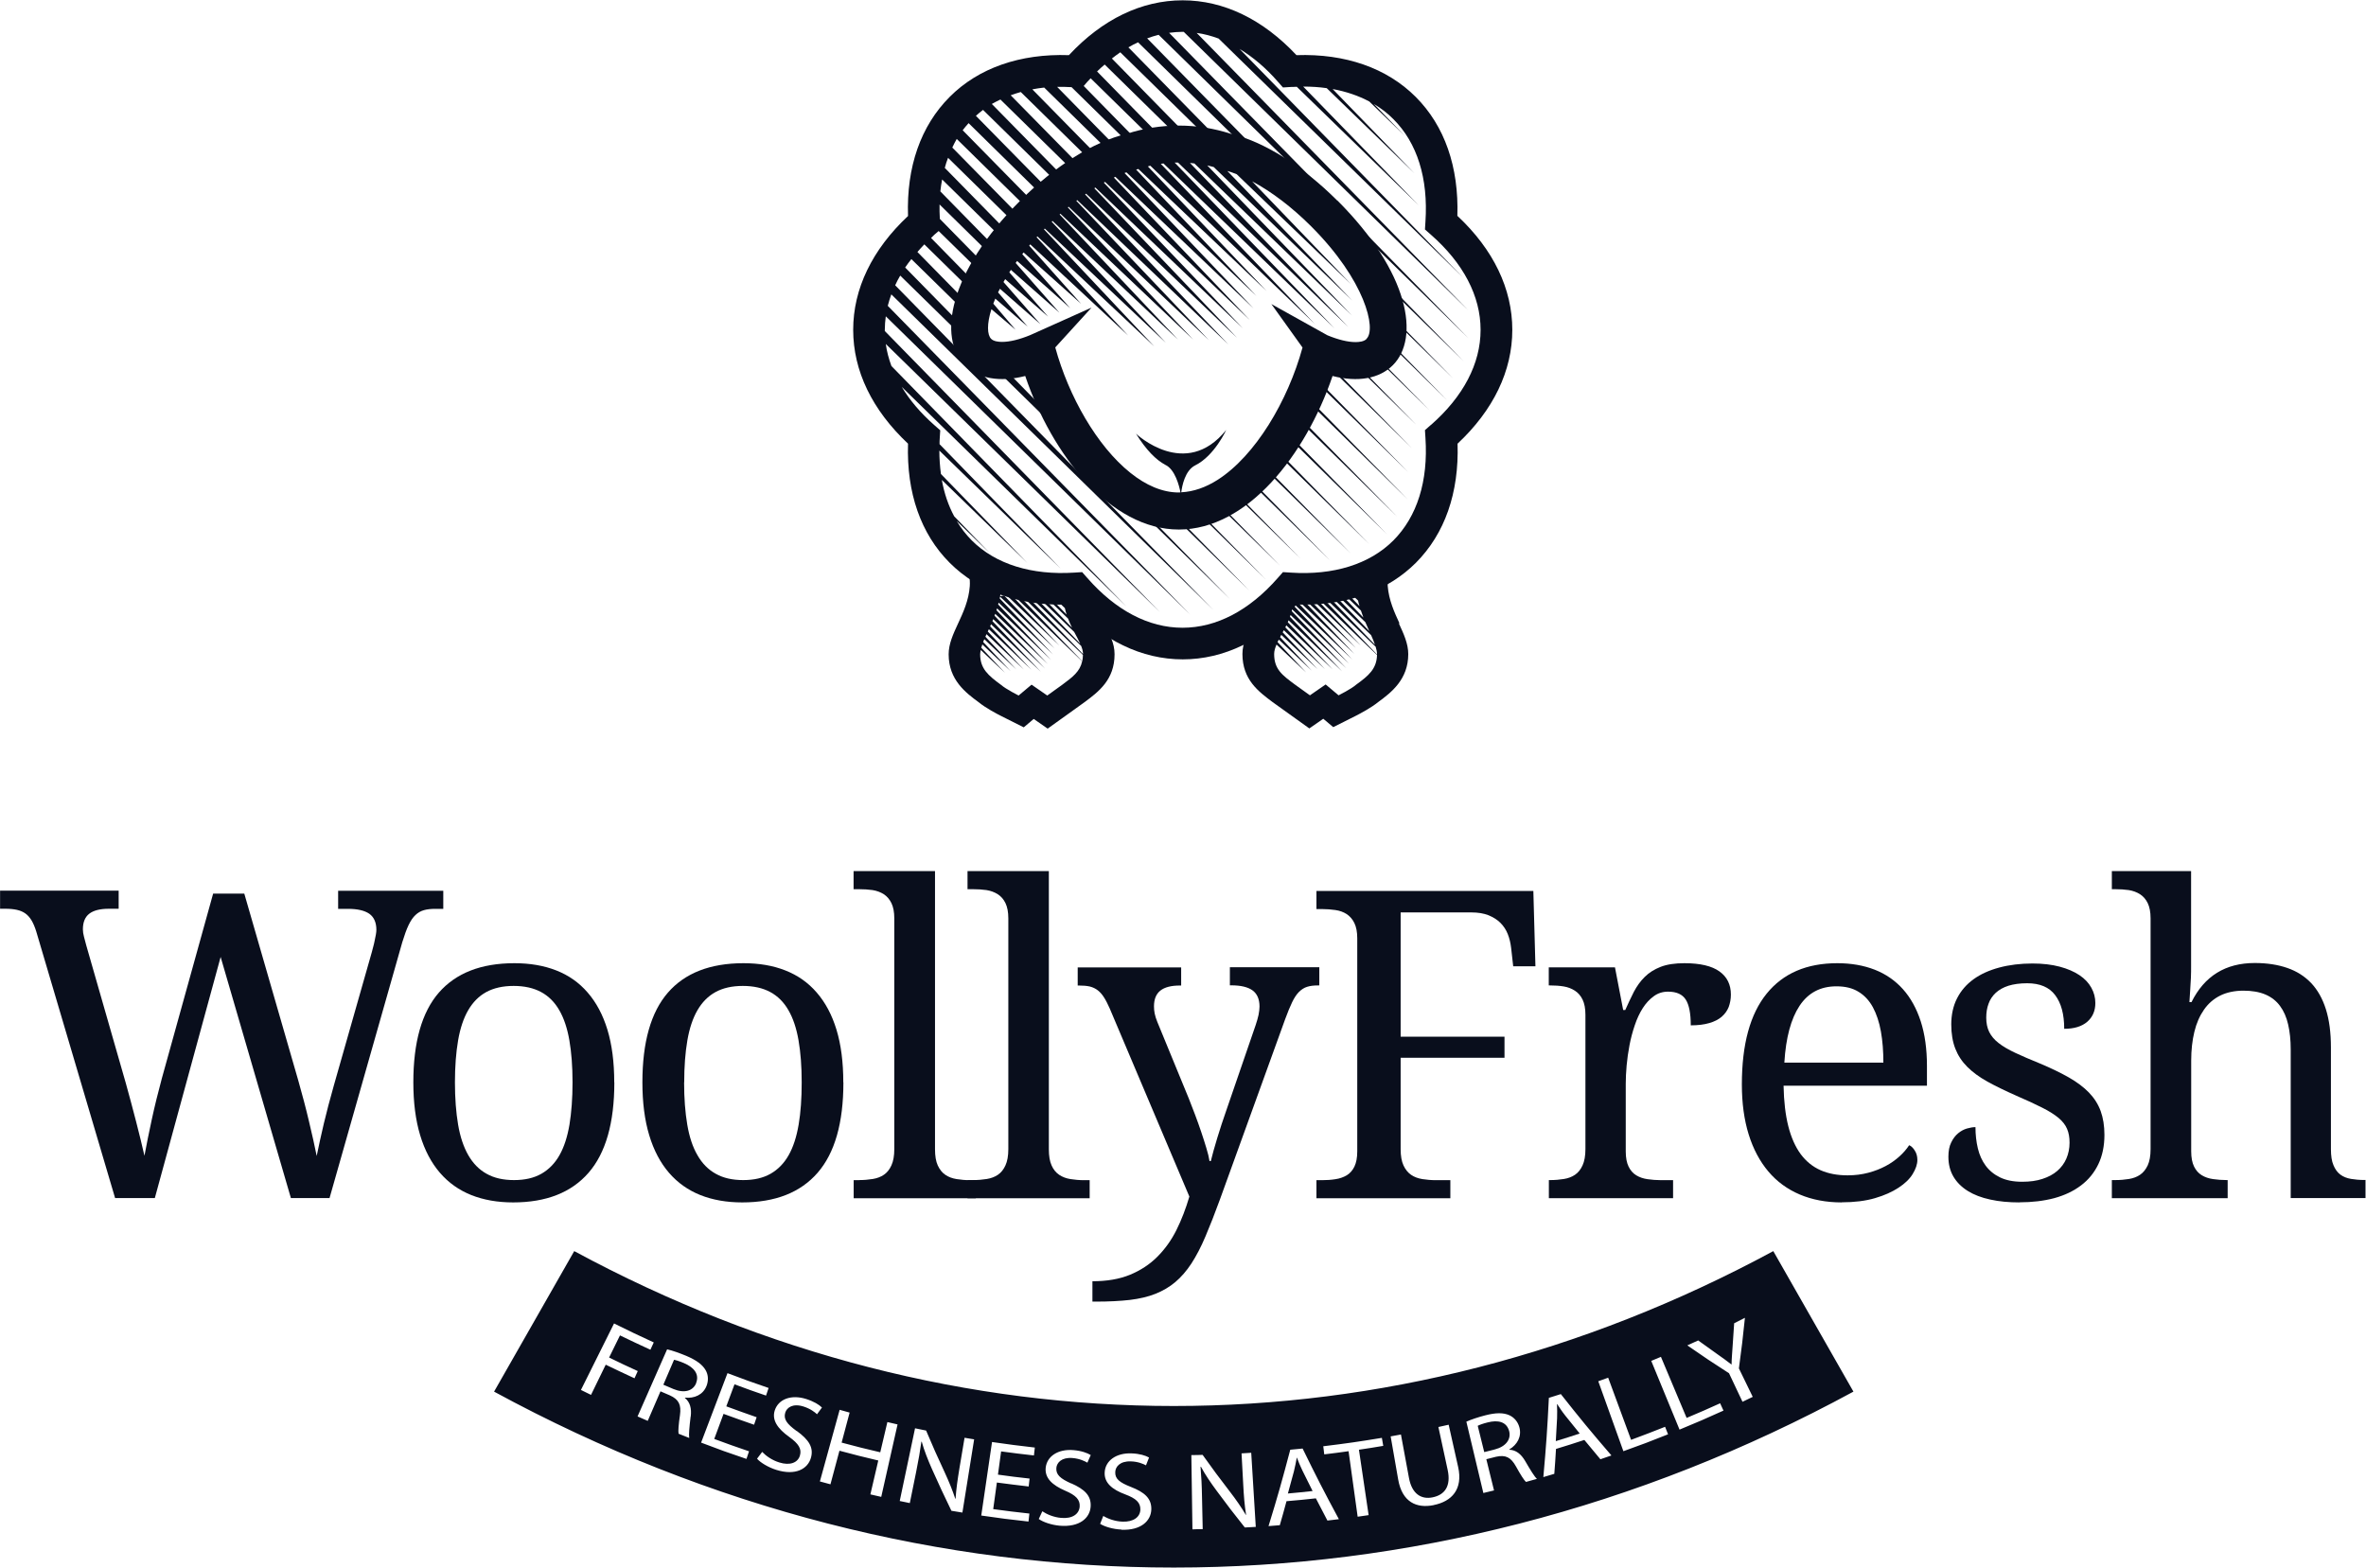 <svg width="3739" height="2478" viewBox="0 0 3739 2478" fill="none" xmlns="http://www.w3.org/2000/svg">
<path d="M1732.61 956.848C1730.58 956.067 1728.55 955.286 1726.52 954.349C1710.9 947.165 1695.13 940.607 1679.36 934.204C1679.51 941.856 1680.45 948.883 1681.55 955.442L1657.18 930.144C1655.47 930.768 1653.9 931.237 1652.19 931.705L1682.79 961.064C1683.58 964.656 1684.51 968.091 1685.61 971.371L1648.59 932.954C1646.72 933.423 1644.69 933.735 1642.66 934.048L1687.79 977.618C1689.82 982.771 1692.01 987.768 1694.19 992.141L1638.76 934.672C1636.57 934.985 1634.54 935.453 1632.35 935.765L1697.47 998.7C1701.22 1005.57 1704.5 1011.66 1707.16 1017.44L1628.76 936.234C1626.42 936.39 1624.08 936.546 1621.42 936.859L1708.56 1020.88C1710.28 1025.25 1711.53 1029.46 1711.53 1033.84L1618.14 937.171C1615.64 937.327 1613.3 937.483 1610.65 937.796L1711.37 1035.09C1711.37 1038.68 1710.9 1041.96 1710.28 1045.08L1607.37 938.264C1604.87 938.576 1602.37 938.733 1599.87 939.045L1710.12 1045.24C1706.69 1061.32 1695.13 1070.07 1678.89 1082.09C1674.83 1085.06 1655 1099.27 1655 1099.27L1630.17 1082.09L1609.71 1099.27C1609.71 1099.27 1589.56 1089.12 1581.91 1082.4C1561.92 1067.72 1548.96 1056.95 1548.96 1034.15C1548.96 1031.96 1549.43 1029.62 1549.9 1027.28L1588.16 1063.35L1550.68 1023.69C1551.15 1021.97 1551.77 1020.25 1552.4 1018.53L1596.9 1060.54L1553.65 1014.63C1554.27 1013.22 1554.9 1011.66 1555.52 1010.26L1606.12 1058.04L1557.24 1006.35C1557.86 1004.95 1558.33 1003.7 1558.96 1002.29L1617.83 1058.04L1560.99 998.075C1561.61 996.826 1562.08 995.733 1562.7 994.483L1630.01 1058.51L1564.73 989.955C1565.2 988.861 1565.67 987.768 1566.14 986.675L1644.85 1061.79L1568.33 981.678C1568.79 980.585 1569.26 979.648 1569.58 978.555L1651.41 1056.64L1571.61 973.089C1572.07 972.152 1572.39 971.059 1572.7 970.122L1655.78 1049.45L1574.73 964.5C1575.04 963.563 1575.35 962.626 1575.67 961.533L1661.09 1043.05L1577.38 955.286C1577.7 954.349 1577.85 953.412 1578.16 952.475L1664.05 1034.31L1579.88 945.916C1580.04 944.979 1580.04 943.886 1580.35 942.949L1666.4 1024.78L1586.75 941.075C1584.57 941.387 1582.54 941.856 1580.51 942.324C1581.29 937.796 1582.07 933.267 1582.38 928.582C1583.16 917.338 1581.76 906.563 1579.26 896.568C1558.02 888.604 1536.78 880.327 1516.01 871.27C1523.66 883.45 1534.13 904.22 1532.56 926.396C1531 948.883 1521.95 968.404 1513.98 985.582C1506.33 1002.14 1499.15 1017.6 1499.15 1034.15C1499.15 1074.44 1526.16 1094.9 1546.62 1109.89C1557.71 1118.95 1575.2 1128.16 1582.69 1131.91L1617.83 1149.55L1633.6 1136.28L1655.62 1151.58L1688.73 1127.85C1688.73 1127.85 1708.87 1113.48 1713.09 1110.36C1735.89 1093.49 1761.35 1074.6 1761.35 1033.99C1761.35 1016.5 1753.54 1002.29 1746.04 988.549C1740.89 979.023 1735.73 969.028 1732.45 957.16L1732.61 956.848Z" fill="#090E1C"/>
<path d="M2211.57 985.111C2203.61 967.933 2194.71 948.412 2192.99 925.925C2192.36 915.774 2194.24 906.092 2197.05 897.347C2180.18 907.654 2161.91 916.086 2143.02 922.333C2143.02 924.207 2143.02 926.237 2143.02 928.111C2143.33 933.108 2144.11 937.793 2144.89 942.478L2133.02 930.141C2131.46 930.766 2129.74 931.234 2128.02 931.703L2146.14 949.193C2146.76 952.16 2147.54 955.128 2148.48 957.938L2124.43 932.952C2122.56 933.421 2120.53 933.733 2118.5 934.045L2150.67 964.966C2151.92 968.714 2153.17 972.462 2154.57 976.054L2114.75 934.67C2112.56 934.982 2110.53 935.451 2108.35 935.763L2157.69 983.393C2159.88 988.391 2161.91 993.075 2163.94 997.604L2104.76 936.232C2102.41 936.388 2100.07 936.544 2097.42 936.856L2166.75 1003.85C2169.25 1009.32 2171.28 1014.31 2172.84 1019L2093.98 937.169C2091.48 937.325 2089.14 937.481 2086.48 937.793L2173.94 1022.12C2175.19 1026.34 2176.12 1030.24 2176.12 1033.83C2176.12 1033.99 2176.12 1034.3 2176.12 1034.46L2083.36 938.106C2080.86 938.418 2078.36 938.574 2075.86 938.886L2176.12 1035.24C2175.5 1057.1 2162.85 1067.88 2143.17 1082.09C2135.68 1088.8 2115.37 1098.95 2115.37 1098.95L2094.92 1081.78L2070.09 1098.95C2070.09 1098.95 2050.41 1084.9 2046.19 1081.78C2026.36 1067.1 2013.55 1057.73 2013.55 1033.68C2013.55 1028.84 2015.12 1023.84 2017.3 1018.69L2064 1062.72L2018.86 1014.78C2019.49 1013.53 2020.27 1012.13 2020.89 1010.88L2072.9 1059.91L2022.92 1006.97C2023.55 1005.72 2024.17 1004.63 2024.8 1003.38L2082.11 1057.57L2026.99 999.322C2027.61 998.229 2028.23 997.136 2028.86 996.043L2093.82 1057.57L2031.2 991.514C2031.67 990.421 2032.14 989.327 2032.76 988.391L2106 1058.04L2035.11 983.393C2035.57 982.456 2035.89 981.519 2036.36 980.426L2121 1061.16L2038.54 974.804C2038.85 973.867 2039.17 972.93 2039.48 971.993L2127.55 1056.17L2041.35 965.903C2041.66 964.966 2041.66 964.029 2041.98 963.092L2131.77 1048.83L2043.38 956.221C2043.54 955.284 2043.85 954.503 2044.01 953.566L2137.08 1042.42L2044.94 945.914C2045.26 942.791 2045.41 939.667 2045.57 936.388C2037.29 936.388 2029.02 935.919 2020.89 935.295C2014.02 950.286 2002.78 963.092 1987.16 971.212C1984.51 977.147 1981.7 982.769 1978.73 988.234C1971.23 1001.98 1963.43 1016.19 1963.43 1033.68C1963.43 1074.28 1988.88 1093.02 2011.21 1109.73C2015.74 1113.01 2036.04 1127.53 2036.04 1127.53L2069.15 1151.27L2091.17 1135.97L2106.94 1149.24L2142.08 1131.59C2149.42 1127.85 2166.91 1118.63 2178 1109.57C2198.45 1094.58 2225.47 1073.97 2225.47 1033.83C2225.47 1017.28 2218.29 1001.82 2210.63 985.267L2211.57 985.111Z" fill="#090E1C"/>
<path d="M1589.88 939.98L1674.2 1020.25L1596.9 939.043C1594.56 939.355 1592.22 939.668 1590.03 939.98H1589.88Z" fill="#090E1C"/>
<path d="M2046.65 944.351L2140.5 1033.68L2053.52 942.321C2051.18 942.946 2048.99 943.571 2046.65 944.195V944.351Z" fill="#090E1C"/>
<path d="M2056.03 941.859L2142.55 1024.16L2062.9 940.453C2060.56 940.765 2058.22 941.234 2056.03 941.702V941.859Z" fill="#090E1C"/>
<path d="M2066.02 939.98L2150.35 1020.25L2073.05 939.043C2070.71 939.355 2068.36 939.668 2066.18 939.98H2066.02Z" fill="#090E1C"/>
<path d="M386.159 1412.7L471.269 1707.38C477.671 1730.02 483.449 1751.57 488.291 1772.34C493.288 1793.11 497.348 1811.38 500.471 1827C503.751 1810.6 507.655 1793.42 511.871 1775.31C516.244 1757.19 521.397 1737.21 527.644 1715.34L587.455 1505.3C588.08 1502.65 588.86 1499.68 589.797 1496.4C590.734 1493.12 591.515 1489.68 592.14 1486.41C592.765 1483.13 593.389 1480 594.014 1477.04C594.482 1474.22 594.795 1471.73 594.795 1469.7C594.795 1457.98 591.047 1449.55 583.707 1444.24C576.211 1439.09 565.123 1436.43 549.975 1436.43H534.359V1407.85H700.518V1436.43H687.556C680.997 1436.43 675.063 1437.06 670.066 1438.46C665.069 1439.87 660.54 1442.37 656.636 1446.11C652.576 1449.86 648.984 1455.17 645.704 1462.04C642.425 1468.91 639.145 1477.97 635.71 1489.22L520.773 1893.53H459.712L348.68 1512.48L244.674 1893.53H181.896L57.277 1472.19C55.09 1465.17 52.592 1459.23 49.781 1454.55C46.97 1449.86 43.691 1446.27 39.943 1443.62C36.195 1440.96 31.666 1439.09 26.669 1437.99C21.515 1436.9 15.737 1436.28 9.022 1436.28H0.121V1407.7H187.518V1436.28H171.901C158.159 1436.28 147.852 1438.93 141.137 1444.08C134.422 1449.24 130.986 1457.51 130.986 1468.76C130.986 1472.51 131.611 1476.41 132.704 1480.47C133.797 1484.53 135.047 1488.9 136.296 1494.06L198.762 1711.75C204.54 1732.36 209.849 1752.51 215.003 1772.34C220.156 1792.17 224.529 1810.29 228.277 1826.69C231.556 1809.04 235.46 1789.68 239.989 1768.75C244.518 1747.82 249.828 1726.43 255.762 1704.41L336.811 1412.38H386.003L386.159 1412.7Z" fill="#090E1C"/>
<path d="M970.841 1710.66C970.841 1774.69 957.254 1822.32 930.082 1853.55C902.909 1884.78 863.243 1900.4 810.928 1900.4C786.254 1900.4 764.235 1896.5 744.871 1888.84C725.35 1881.03 708.797 1869.32 695.21 1853.55C681.624 1837.78 671.161 1818.1 663.977 1794.21C656.794 1770.47 653.202 1742.52 653.202 1710.66C653.202 1647.1 666.632 1599.78 693.493 1568.86C720.509 1537.94 760.175 1522.33 812.958 1522.33C837.476 1522.33 859.495 1526.07 879.016 1533.73C898.536 1541.38 915.09 1552.93 928.676 1568.71C942.263 1584.32 952.726 1603.84 959.909 1627.42C967.093 1651 970.684 1678.8 970.684 1710.66H970.841ZM718.947 1710.66C718.947 1735.96 720.665 1758.13 723.945 1777.5C727.224 1796.86 732.69 1812.95 740.03 1825.75C747.525 1838.71 757.051 1848.55 768.92 1855.11C780.788 1861.83 795.156 1865.11 812.334 1865.11C829.512 1865.11 843.723 1861.83 855.591 1855.11C867.304 1848.4 876.83 1838.71 884.169 1825.75C891.509 1812.79 896.662 1796.71 899.942 1777.5C903.065 1758.29 904.783 1735.96 904.783 1710.66C904.783 1685.36 903.065 1663.19 899.786 1644.29C896.506 1625.24 891.197 1609.31 883.857 1596.66C876.517 1583.85 866.991 1574.33 855.123 1567.93C843.254 1561.52 828.731 1558.24 811.709 1558.24C794.687 1558.24 780.32 1561.52 768.452 1567.93C756.739 1574.33 747.213 1584.01 739.873 1596.66C732.534 1609.31 727.224 1625.24 723.945 1644.29C720.665 1663.34 718.947 1685.52 718.947 1710.66Z" fill="#090E1C"/>
<path d="M1332.83 1710.66C1332.83 1774.69 1319.24 1822.32 1292.07 1853.55C1264.9 1884.78 1225.23 1900.4 1172.92 1900.4C1148.24 1900.4 1126.23 1896.5 1106.86 1888.84C1087.34 1881.03 1070.79 1869.32 1057.2 1853.55C1043.61 1837.78 1033.15 1818.1 1025.97 1794.21C1018.78 1770.47 1015.19 1742.52 1015.19 1710.66C1015.19 1647.1 1028.62 1599.78 1055.48 1568.86C1082.34 1537.94 1122.17 1522.33 1174.95 1522.33C1199.62 1522.33 1221.64 1526.07 1241.01 1533.73C1260.53 1541.38 1277.08 1552.93 1290.67 1568.71C1304.25 1584.32 1314.72 1603.84 1321.9 1627.42C1329.08 1651 1332.67 1678.8 1332.67 1710.66H1332.83ZM1081.09 1710.66C1081.09 1735.96 1082.81 1758.13 1086.09 1777.5C1089.37 1796.86 1094.68 1812.95 1102.18 1825.75C1109.52 1838.71 1119.2 1848.55 1131.07 1855.11C1142.93 1861.83 1157.3 1865.11 1174.48 1865.11C1191.66 1865.11 1205.87 1861.83 1217.74 1855.11C1229.45 1848.4 1238.98 1838.71 1246.32 1825.75C1253.66 1812.79 1258.81 1796.71 1262.09 1777.5C1265.37 1758.29 1266.93 1735.96 1266.93 1710.66C1266.93 1685.36 1265.21 1663.19 1261.93 1644.29C1258.65 1625.24 1253.34 1609.31 1246 1596.66C1238.66 1583.85 1229.14 1574.33 1217.27 1567.93C1205.4 1561.52 1190.88 1558.24 1173.86 1558.24C1156.83 1558.24 1142.47 1561.52 1130.75 1567.93C1119.04 1574.33 1109.52 1584.01 1102.18 1596.66C1094.84 1609.31 1089.53 1625.24 1086.25 1644.29C1082.97 1663.34 1081.25 1685.52 1081.25 1710.66H1081.09Z" fill="#090E1C"/>
<path d="M1357.51 1865.1C1365.31 1865.1 1372.5 1864.48 1379.21 1863.39C1385.93 1862.29 1391.86 1860.11 1396.86 1856.67C1401.86 1853.24 1405.76 1848.39 1408.73 1841.84C1411.7 1835.43 1413.26 1826.84 1413.26 1816.22V1451.42C1413.26 1441.43 1411.7 1433.47 1408.73 1427.37C1405.76 1421.28 1401.7 1416.6 1396.7 1413.32C1391.55 1410.04 1385.62 1407.85 1378.9 1406.76C1372.19 1405.82 1365 1405.36 1357.51 1405.36H1348.92V1376.78H1477.6V1816.38C1477.6 1827 1479 1835.59 1481.97 1841.99C1484.94 1848.39 1488.84 1853.39 1493.99 1856.83C1498.99 1860.26 1504.93 1862.45 1511.8 1863.54C1518.51 1864.64 1525.85 1865.26 1533.5 1865.26H1542.09V1893.84H1349.07V1865.26H1357.66L1357.51 1865.1Z" fill="#090E1C"/>
<path d="M1537.72 1865.1C1545.37 1865.1 1552.71 1864.48 1559.43 1863.39C1566.14 1862.29 1572.08 1860.11 1577.08 1856.67C1582.07 1853.24 1585.98 1848.39 1588.94 1841.84C1591.91 1835.43 1593.47 1826.84 1593.47 1816.22V1451.42C1593.47 1441.43 1591.91 1433.47 1588.94 1427.37C1585.98 1421.28 1581.92 1416.6 1576.76 1413.32C1571.61 1410.04 1565.68 1407.85 1558.96 1406.76C1552.25 1405.82 1545.06 1405.36 1537.57 1405.36H1528.98V1376.78H1657.5V1816.38C1657.5 1827 1658.91 1835.59 1661.87 1841.99C1664.68 1848.39 1668.74 1853.39 1673.9 1856.83C1679.05 1860.26 1684.83 1862.45 1691.7 1863.54C1698.41 1864.64 1705.75 1865.26 1713.41 1865.26H1722V1893.84H1528.98V1865.26H1537.57L1537.72 1865.1Z" fill="#090E1C"/>
<path d="M2084.91 1528.88V1557.46H2082.88C2076.17 1557.46 2070.54 1558.08 2065.7 1559.64C2061.02 1561.05 2056.65 1563.86 2052.74 1567.76C2048.84 1571.67 2045.25 1577.13 2041.97 1584.01C2038.69 1590.88 2034.94 1599.78 2031.03 1610.55L1927.65 1896.33C1919.69 1918.2 1912.04 1937.56 1905.01 1954.12C1897.98 1970.83 1890.49 1985.04 1882.83 1996.9C1875.03 2008.77 1866.59 2018.46 1857.38 2026.26C1848.17 2034.07 1837.7 2040.16 1825.99 2044.85C1814.28 2049.53 1800.69 2052.66 1785.39 2054.53C1770.08 2056.25 1752.44 2057.18 1732.29 2057.18H1726.36V2025.01C1749.31 2025.01 1769.15 2021.58 1785.86 2014.71C1802.41 2007.84 1816.78 1998.47 1828.8 1986.44C1840.83 1974.42 1850.98 1960.36 1859.1 1944.12C1867.22 1927.88 1873.93 1910.23 1879.56 1891.18L1753.69 1593.84C1750.56 1586.82 1747.6 1580.88 1744.63 1576.35C1741.82 1571.83 1738.54 1568.08 1734.95 1565.27C1731.36 1562.46 1727.14 1560.42 1722.3 1559.18C1717.46 1558.08 1711.83 1557.61 1705.12 1557.61H1703.09V1529.04H1866.59V1557.61H1864.56C1850.82 1557.61 1840.51 1560.27 1833.8 1565.58C1827.08 1570.89 1823.65 1579.16 1823.65 1590.41C1823.65 1594.16 1823.96 1598.06 1824.74 1601.81C1825.52 1605.71 1826.93 1610.24 1828.96 1615.24L1878.77 1736.42C1881.9 1744.23 1885.18 1752.66 1888.61 1761.88C1892.05 1771.09 1895.33 1780.15 1898.29 1789.05C1901.26 1797.95 1904.07 1806.54 1906.42 1814.5C1908.91 1822.47 1910.48 1829.34 1911.41 1835.12H1913.44C1915.94 1825.12 1919.22 1812.94 1923.59 1798.73C1927.97 1784.36 1932.96 1769.06 1938.74 1752.66L1984.34 1620.08C1986.22 1614.46 1987.78 1609.15 1988.87 1604.15C1989.81 1599.15 1990.43 1594.62 1990.43 1590.88C1990.43 1579.16 1986.68 1570.58 1979.34 1565.27C1972 1559.96 1960.76 1557.3 1945.61 1557.3H1943.58V1528.72H2085.07L2084.91 1528.88Z" fill="#090E1C"/>
<path d="M2213.44 1441.9V1638.51H2377.57V1671.78H2213.44V1816.38C2213.44 1827 2215 1835.59 2217.97 1841.99C2220.94 1848.4 2225 1853.39 2229.99 1856.83C2234.99 1860.27 2240.92 1862.45 2247.8 1863.55C2254.67 1864.64 2261.85 1865.26 2269.35 1865.26H2291.99V1893.84H2080.39V1865.26H2088.98C2096.47 1865.26 2103.66 1864.79 2110.37 1863.7C2117.09 1862.76 2123.02 1860.58 2128.17 1857.61C2133.33 1854.49 2137.39 1849.96 2140.35 1843.87C2143.32 1837.78 2144.88 1829.66 2144.88 1819.82V1482.97C2144.88 1472.98 2143.32 1465.01 2140.35 1458.92C2137.39 1452.83 2133.33 1448.15 2128.17 1444.71C2123.02 1441.43 2117.09 1439.25 2110.37 1438.31C2103.66 1437.37 2096.47 1436.75 2088.98 1436.75H2080.39V1408.17H2423.17L2426.45 1527.17H2391.31L2388.03 1497.96C2387.09 1490.16 2385.38 1482.97 2382.72 1476.26C2380.07 1469.54 2376.16 1463.61 2371.17 1458.61C2366.17 1453.61 2359.92 1449.71 2352.43 1446.59C2344.93 1443.62 2335.87 1442.06 2325.1 1442.06H2213.44V1441.9Z" fill="#090E1C"/>
<path d="M2643.98 1893.68H2447.68V1865.11H2449.71C2457.52 1865.11 2464.7 1864.48 2471.42 1863.39C2478.13 1862.3 2484.07 1860.11 2489.06 1856.67C2494.06 1853.24 2497.96 1848.4 2500.93 1841.84C2503.9 1835.43 2505.46 1826.85 2505.46 1816.23V1603.84C2505.46 1593.85 2503.9 1585.88 2500.93 1579.79C2497.96 1573.7 2493.9 1569.02 2488.75 1565.74C2483.6 1562.46 2477.82 1560.12 2470.95 1559.02C2464.23 1557.93 2457.05 1557.46 2449.55 1557.46H2447.52V1528.88H2552.15L2565.12 1596.35H2568.39C2572.92 1586.2 2577.45 1576.51 2581.98 1567.61C2586.67 1558.71 2592.29 1550.75 2599.16 1544.03C2605.87 1537.32 2614.31 1532.01 2624.3 1528.1C2634.3 1524.2 2646.79 1522.33 2661.94 1522.33C2686.77 1522.33 2705.19 1526.7 2717.22 1535.29C2729.24 1543.88 2735.33 1556.06 2735.33 1571.83C2735.33 1579.01 2734.08 1585.42 2731.9 1591.51C2729.56 1597.44 2725.81 1602.59 2720.81 1606.97C2715.66 1611.34 2709.26 1614.62 2701.13 1616.96C2693.17 1619.3 2683.33 1620.55 2671.93 1620.55C2671.93 1601.66 2669.28 1588.07 2663.97 1579.79C2658.66 1571.52 2649.44 1567.3 2636.01 1567.3C2627.58 1567.3 2620.09 1569.64 2613.53 1574.48C2606.81 1579.33 2601.03 1585.57 2596.04 1593.38C2591.04 1601.19 2586.82 1610.25 2583.39 1620.55C2579.95 1630.7 2577.14 1641.17 2575.11 1651.94C2573.08 1662.72 2571.52 1673.34 2570.58 1683.96C2569.64 1694.57 2569.18 1704.26 2569.18 1712.85V1819.82C2569.18 1829.81 2570.74 1837.78 2573.7 1843.87C2576.67 1849.96 2580.73 1854.49 2585.89 1857.61C2591.04 1860.73 2596.97 1862.76 2603.69 1863.7C2610.4 1864.64 2617.59 1865.26 2625.08 1865.26H2643.98V1893.84V1893.68Z" fill="#090E1C"/>
<path d="M2910.4 1900.4C2885.88 1900.4 2863.71 1896.18 2844.19 1887.91C2824.67 1879.63 2807.96 1867.45 2794.53 1851.52C2781.1 1835.59 2770.63 1816.07 2763.45 1792.96C2756.27 1769.85 2752.67 1743.45 2752.67 1713.94C2752.67 1650.38 2765.79 1602.59 2791.87 1570.42C2817.95 1538.25 2855.27 1522.33 2903.53 1522.33C2925.39 1522.33 2945.07 1525.76 2962.72 1532.63C2980.21 1539.5 2995.04 1549.81 3007.22 1563.4C3019.4 1576.98 3028.77 1594 3035.33 1614.15C3041.89 1634.45 3045.17 1658.03 3045.17 1684.74V1715.97H2818.58C2819.04 1740.8 2821.54 1762.04 2826.07 1780C2830.6 1797.8 2837.16 1812.48 2845.59 1824.03C2854.18 1835.59 2864.64 1844.02 2876.98 1849.49C2889.32 1854.96 2903.69 1857.61 2919.77 1857.61C2931.48 1857.61 2942.41 1856.2 2952.41 1853.55C2962.56 1850.9 2971.62 1847.3 2979.89 1842.93C2988.17 1838.56 2995.35 1833.4 3001.6 1827.78C3007.85 1822.16 3013 1816.23 3017.06 1809.98C3020.18 1811.23 3023.15 1814.04 3025.81 1818.26C3028.62 1822.47 3030.02 1827.47 3030.02 1833.25C3030.02 1840.12 3027.52 1847.46 3022.68 1855.42C3017.84 1863.39 3010.35 1870.57 3000.35 1877.13C2990.36 1883.69 2978.02 1889.31 2963.03 1893.68C2948.04 1898.06 2930.55 1900.24 2910.4 1900.24V1900.4ZM2902.12 1558.87C2876.82 1558.87 2857.46 1569.17 2843.87 1589.63C2830.29 1610.09 2822.17 1640.07 2819.82 1679.43H2976.3C2976.3 1661.47 2975.05 1645.07 2972.4 1630.23C2969.74 1615.4 2965.53 1602.75 2959.75 1591.97C2953.97 1581.36 2946.47 1573.23 2936.95 1567.46C2927.58 1561.68 2916.02 1558.87 2902.28 1558.87H2902.12Z" fill="#090E1C"/>
<path d="M3191.5 1900.4C3174.48 1900.4 3159.02 1898.99 3145.12 1895.87C3131.22 1892.9 3119.51 1888.37 3109.67 1882.28C3099.99 1876.19 3092.33 1868.69 3087.02 1859.64C3081.71 1850.58 3079.06 1840.12 3079.06 1828.25C3079.06 1819.19 3080.46 1811.54 3083.59 1805.45C3086.56 1799.36 3090.3 1794.52 3094.52 1791.08C3098.89 1787.49 3103.58 1784.99 3108.42 1783.58C3113.42 1782.18 3117.94 1781.4 3121.85 1781.4C3121.85 1793.27 3123.1 1804.51 3125.6 1814.97C3128.1 1825.44 3132.16 1834.49 3137.93 1842.3C3143.71 1850.11 3151.36 1856.36 3160.73 1860.89C3170.1 1865.41 3181.66 1867.76 3195.56 1867.76C3207.74 1867.76 3218.51 1866.35 3227.73 1863.23C3236.94 1860.26 3244.91 1856.04 3251.15 1850.58C3257.4 1845.11 3262.24 1838.71 3265.52 1831.06C3268.8 1823.41 3270.52 1815.13 3270.52 1805.92C3270.52 1797.48 3269.27 1790.3 3266.61 1784.21C3264.11 1778.12 3259.59 1772.34 3253.34 1767.03C3246.94 1761.72 3238.5 1756.26 3227.57 1750.79C3216.8 1745.32 3203.05 1738.92 3186.66 1731.89C3169.17 1724.09 3153.86 1716.75 3140.9 1709.56C3127.94 1702.38 3117.32 1694.57 3108.89 1686.14C3100.45 1677.71 3094.21 1668.18 3089.99 1657.4C3085.77 1646.63 3083.59 1633.82 3083.59 1618.99C3083.59 1604.15 3086.56 1589.78 3092.8 1577.76C3098.89 1565.74 3107.64 1555.74 3118.88 1547.62C3130.13 1539.5 3143.71 1533.41 3159.48 1529.19C3175.26 1524.98 3192.75 1522.79 3211.96 1522.79C3228.2 1522.79 3242.41 1524.51 3254.9 1527.79C3267.24 1531.07 3277.7 1535.6 3286.13 1541.22C3294.57 1546.84 3300.81 1553.55 3305.03 1561.21C3309.25 1568.86 3311.28 1576.82 3311.28 1585.26C3311.28 1597.75 3306.9 1607.59 3298.47 1614.93C3289.88 1622.27 3277.86 1626.01 3262.08 1626.01C3262.08 1603.21 3257.4 1585.57 3247.87 1572.92C3238.5 1560.27 3223.67 1554.02 3203.52 1554.02C3191.97 1554.02 3182.13 1555.43 3174.01 1557.93C3165.73 1560.58 3159.17 1564.33 3153.86 1569.17C3148.71 1574.01 3144.8 1579.79 3142.46 1586.51C3139.96 1593.22 3138.87 1600.56 3138.87 1608.52C3138.87 1617.11 3140.43 1624.61 3143.56 1631.01C3146.68 1637.26 3151.52 1643.19 3158.39 1648.5C3165.11 1653.81 3174.01 1658.97 3184.63 1663.96C3195.4 1668.96 3208.21 1674.58 3223.36 1680.67C3241.31 1688.17 3256.62 1695.66 3269.58 1703C3282.39 1710.34 3293 1718.31 3301.28 1726.9C3309.56 1735.49 3315.8 1745.32 3319.71 1756.1C3323.61 1766.87 3325.64 1779.52 3325.64 1793.58C3325.64 1811.38 3322.36 1826.84 3315.96 1840.12C3309.56 1853.39 3300.5 1864.63 3288.63 1873.54C3276.92 1882.44 3262.86 1889.15 3246.31 1893.68C3229.76 1898.05 3211.49 1900.24 3191.34 1900.24L3191.5 1900.4Z" fill="#090E1C"/>
<path d="M3520.38 1865.1V1893.68H3337.36V1865.1H3342.67C3350.47 1865.1 3357.66 1864.48 3364.37 1863.39C3371.09 1862.29 3377.02 1860.11 3382.02 1856.67C3387.02 1853.24 3390.92 1848.39 3394.04 1841.84C3397.01 1835.43 3398.57 1826.84 3398.57 1816.22V1451.42C3398.57 1441.43 3397.01 1433.47 3394.04 1427.37C3391.08 1421.28 3387.02 1416.6 3381.86 1413.32C3376.71 1410.04 3370.78 1407.85 3364.06 1406.76C3357.35 1405.82 3350.16 1405.36 3342.67 1405.36H3337.36V1376.78H3462.6V1526.23C3462.6 1532.47 3462.6 1538.88 3462.29 1545.59C3461.98 1552.31 3461.66 1558.55 3461.19 1564.33C3460.73 1571.05 3460.41 1577.45 3459.95 1583.85H3463.22C3483.68 1542.62 3516.95 1522.01 3563.33 1522.01C3582.53 1522.01 3599.71 1524.67 3614.55 1529.82C3629.54 1534.97 3642.03 1542.94 3652.34 1553.71C3662.49 1564.49 3670.3 1578.23 3675.61 1595.1C3680.92 1611.96 3683.57 1631.95 3683.57 1655.22V1816.07C3683.57 1826.69 3684.82 1835.28 3687.63 1841.68C3690.29 1848.08 3693.88 1853.08 3698.56 1856.51C3703.25 1859.95 3708.71 1862.14 3715.27 1863.23C3721.68 1864.32 3728.7 1864.95 3736.2 1864.95H3738.23V1893.53H3620.01V1658.65C3620.01 1643.82 3618.61 1630.54 3615.95 1619.14C3613.3 1607.59 3609.08 1597.91 3603.15 1589.94C3597.37 1581.98 3589.56 1575.89 3580.04 1571.83C3570.51 1567.77 3558.8 1565.74 3545.21 1565.74C3531.62 1565.74 3518.82 1568.39 3508.51 1573.54C3498.21 1578.7 3489.62 1586.19 3482.9 1595.88C3476.19 1605.56 3471.03 1617.11 3467.75 1630.86C3464.47 1644.44 3462.76 1659.59 3462.76 1676.14V1819.66C3462.76 1829.65 3464.32 1837.62 3467.28 1843.71C3470.25 1849.8 3474.31 1854.33 3479.47 1857.45C3484.62 1860.57 3490.55 1862.6 3497.27 1863.54C3503.98 1864.48 3511.17 1865.1 3518.66 1865.1H3520.69H3520.38Z" fill="#090E1C"/>
<path d="M2384.91 2261.76C2380.85 2247.08 2367.58 2243.8 2350.71 2248.17C2343.06 2250.05 2337.59 2252.23 2335.25 2253.48C2339.31 2270.04 2341.5 2278.47 2345.56 2295.02C2352.27 2293.46 2355.55 2292.52 2362.27 2290.81C2379.76 2286.28 2388.35 2274.72 2384.91 2261.76Z" fill="#090E1C"/>
<path d="M2049.63 2303.77H2049.32C2047.91 2310.95 2046.66 2318.29 2044.79 2325.48C2041.04 2339.53 2039.17 2346.4 2035.26 2360.46C2050.88 2359.05 2058.69 2358.27 2074.3 2356.55C2067.75 2343.59 2064.62 2337.19 2058.22 2324.23C2054.63 2316.89 2051.97 2310.17 2049.47 2303.61L2049.63 2303.77Z" fill="#090E1C"/>
<path d="M2460.51 2219.28C2460.82 2226.47 2460.98 2233.96 2460.67 2241.46C2459.88 2255.98 2459.42 2263.16 2458.64 2277.69C2473.78 2273 2481.44 2270.66 2496.43 2265.66C2487.37 2254.42 2482.84 2248.8 2473.78 2237.55C2468.63 2231.15 2464.73 2225.06 2460.82 2219.13C2460.82 2219.13 2460.67 2219.13 2460.51 2219.13V2219.28Z" fill="#090E1C"/>
<path d="M1099.99 2186.02C1105.62 2171.96 1096.87 2161.19 1080.79 2154.32C1073.45 2151.19 1067.82 2149.63 1065.17 2149.16C1058.3 2164.94 1055.02 2172.74 1048.3 2188.52C1054.71 2191.17 1057.83 2192.58 1064.39 2195.39C1081.25 2202.42 1095.15 2198.51 1100.15 2186.02H1099.99Z" fill="#090E1C"/>
<path d="M2802.34 1977.38C2198.3 2303.77 1511.64 2303.77 907.442 1977.38C865.277 2051.4 822.957 2125.43 780.792 2199.45C1463.23 2570.18 2246.55 2570.18 2928.99 2199.45C2886.67 2125.43 2844.51 2051.4 2802.34 1977.38ZM957.258 2156.82C948.045 2175.87 943.36 2185.55 933.99 2204.6C927.587 2201.48 924.464 2199.92 918.061 2196.79C938.987 2154.79 949.45 2133.7 970.376 2091.7C995.362 2104.03 1007.86 2110.12 1033.15 2121.68C1031.12 2126.36 1030.03 2128.55 1027.84 2133.24C1008.48 2124.33 998.798 2119.8 979.746 2110.59C972.875 2124.65 969.439 2131.67 962.568 2145.57C980.683 2154.47 989.74 2158.69 1007.86 2166.97C1005.83 2171.5 1004.73 2173.84 1002.7 2178.37C984.431 2169.93 975.217 2165.56 957.102 2156.82H957.258ZM1091.4 2238.96C1089.37 2255.67 1088.28 2267.54 1089.22 2272.69C1082.5 2270.03 1079.07 2268.63 1072.35 2265.97C1071.57 2262.07 1072.35 2251.45 1074.54 2236.62C1076.88 2220.22 1072.66 2211.79 1058.61 2205.38C1052.67 2202.88 1049.71 2201.63 1043.77 2198.98C1035.65 2217.72 1031.75 2226.93 1023.63 2245.67C1017.23 2242.86 1013.95 2241.46 1007.54 2238.65C1026.28 2196.17 1035.65 2175.09 1054.24 2132.61C1062.67 2134.48 1073.91 2138.54 1084.53 2142.92C1100.77 2149.79 1110.3 2156.97 1115.3 2165.87C1119.36 2173.06 1119.83 2181.96 1116.55 2190.39C1110.92 2204.76 1097.03 2210.38 1082.5 2208.97C1082.5 2209.13 1082.5 2209.29 1082.35 2209.44C1090.62 2216.16 1093.12 2226.31 1091.56 2238.8L1091.4 2238.96ZM1191.66 2251.76C1172.3 2245.05 1162.61 2241.61 1143.41 2234.59C1137.63 2250.51 1134.5 2258.32 1128.73 2274.25C1150.59 2282.37 1161.68 2286.28 1183.7 2293.77C1182.14 2298.61 1181.2 2300.96 1179.64 2305.8C1150.75 2296.11 1136.54 2290.96 1107.96 2280.03C1124.67 2236.15 1132.94 2214.13 1149.65 2170.25C1175.58 2180.08 1188.54 2184.77 1214.62 2193.67C1212.9 2198.51 1212.12 2200.85 1210.56 2205.7C1190.57 2198.82 1180.57 2195.39 1160.74 2187.89C1155.59 2201.79 1152.93 2208.82 1147.78 2222.72C1166.83 2229.74 1176.51 2233.18 1195.72 2239.9C1194.16 2244.58 1193.22 2247.08 1191.66 2251.76ZM1259.12 2261.6C1278.02 2275.34 1286.3 2287.68 1281.46 2304.24C1276.46 2321.57 1257.25 2332.66 1226.8 2323.13C1214.3 2319.23 1201.81 2311.73 1196.35 2305.48C1199.63 2301.27 1201.19 2299.08 1204.47 2294.71C1210.56 2301.11 1220.24 2307.98 1231.64 2311.42C1248.5 2316.73 1260.84 2311.73 1264.12 2300.49C1267.24 2290.02 1262.09 2281.75 1247.1 2270.97C1228.98 2258.01 1219.3 2244.42 1224.46 2228.81C1230.23 2211.47 1250.07 2203.67 1273.65 2211C1286.14 2214.91 1294.42 2220.06 1298.95 2224.59C1295.82 2228.81 1294.26 2230.99 1291.14 2235.21C1287.7 2231.93 1280.52 2226.31 1269.43 2222.87C1252.72 2217.72 1243.51 2224.75 1241.01 2232.4C1237.73 2242.86 1243.51 2250.51 1258.97 2261.76L1259.12 2261.6ZM1392.49 2365.76C1385.62 2364.2 1382.18 2363.42 1375.47 2361.86C1380.46 2340.47 1382.96 2329.69 1387.96 2308.3C1363.29 2302.52 1351.1 2299.39 1326.59 2292.83C1320.81 2314.07 1318 2324.69 1312.38 2345.93C1305.66 2344.06 1302.38 2343.28 1295.67 2341.4C1308.16 2296.11 1314.41 2273.47 1326.9 2228.18C1333.15 2229.9 1336.43 2230.84 1342.67 2232.56C1337.52 2251.61 1335.02 2260.98 1330.02 2280.03C1354.38 2286.59 1366.57 2289.56 1391.08 2295.33C1395.61 2276.28 1397.8 2266.6 1402.33 2247.55C1408.73 2249.11 1412.01 2249.73 1418.41 2251.3C1408.1 2297.05 1402.95 2320.01 1392.64 2365.76H1392.49ZM1520.86 2390.59C1513.98 2389.5 1510.39 2388.88 1503.52 2387.78C1490.72 2361.39 1484.63 2348.12 1472.76 2321.73C1466.35 2307.2 1460.42 2292.37 1456.67 2278.62C1456.52 2278.62 1456.36 2278.62 1456.05 2278.62C1454.02 2293.3 1451.67 2307.2 1447.77 2326.41C1443.71 2346.09 1441.84 2355.93 1437.78 2375.6C1431.37 2374.35 1428.09 2373.57 1421.85 2372.32C1431.53 2326.41 1436.37 2303.45 1446.05 2257.39C1453.08 2258.79 1456.52 2259.57 1463.54 2260.98C1474.79 2287.53 1480.57 2300.64 1492.9 2327.03C1499.93 2342.34 1505.4 2355.77 1509.61 2368.73C1509.77 2368.73 1509.92 2368.73 1510.08 2368.73C1511.17 2352.96 1513.2 2338.9 1516.17 2320.79C1519.45 2301.42 1521.01 2291.74 1524.29 2272.38C1530.38 2273.31 1533.35 2273.94 1539.44 2274.88C1531.94 2321.26 1528.2 2344.53 1520.86 2390.75V2390.59ZM1633.92 2300.33C1613.15 2297.99 1602.84 2296.74 1582.07 2293.93C1580.04 2308.61 1579.11 2315.95 1577.07 2330.63C1597.06 2333.44 1607.06 2334.69 1627.05 2336.87C1626.42 2341.87 1626.27 2344.37 1625.64 2349.37C1605.5 2347.02 1595.5 2345.77 1575.36 2343.12C1573.01 2359.83 1571.92 2368.26 1569.58 2385.13C1592.38 2388.25 1603.78 2389.66 1626.74 2392.16C1626.11 2397.31 1625.95 2399.81 1625.33 2404.8C1595.5 2401.53 1580.51 2399.65 1550.68 2395.28C1557.55 2348.74 1560.83 2325.63 1567.7 2279.09C1594.72 2283 1608.15 2284.71 1635.32 2287.84C1634.7 2292.83 1634.54 2295.33 1633.92 2300.49V2300.33ZM1692.79 2344.37C1714.03 2353.74 1724.65 2363.89 1723.56 2381.07C1722.46 2399.18 1706.07 2414.02 1674.68 2411.36C1661.87 2410.27 1648.13 2405.59 1641.57 2400.74C1643.76 2395.9 1645.01 2393.4 1647.19 2388.56C1654.38 2393.4 1665.31 2398.09 1677.02 2399.03C1694.51 2400.59 1705.29 2393.09 1706.22 2381.22C1707 2370.29 1700.29 2363.27 1683.42 2356.08C1663.12 2347.34 1650.94 2336.25 1652.5 2319.85C1654.38 2301.74 1671.87 2289.87 1696.38 2291.9C1709.19 2292.99 1718.4 2296.43 1723.71 2299.71C1721.53 2304.55 1720.43 2306.89 1718.4 2311.73C1714.34 2309.39 1706.22 2305.33 1694.82 2304.39C1677.49 2302.99 1670.15 2311.89 1669.37 2319.85C1668.43 2330.78 1675.61 2336.87 1692.95 2344.68L1692.79 2344.37ZM1772.28 2417.45C1759.32 2416.99 1745.58 2412.93 1738.55 2408.4C1740.58 2403.4 1741.52 2400.9 1743.55 2395.9C1750.89 2400.43 1761.97 2404.49 1773.84 2404.96C1791.33 2405.59 1801.8 2397.62 1802.11 2385.91C1802.42 2374.98 1795.39 2368.26 1778.21 2361.86C1757.6 2354.21 1744.8 2343.59 1745.73 2327.03C1746.67 2308.76 1763.69 2296.11 1788.21 2297.05C1801.17 2297.52 1810.38 2300.49 1815.85 2303.61C1813.98 2308.61 1813.04 2310.95 1811.01 2315.95C1806.95 2313.76 1798.52 2310.01 1787.12 2309.7C1769.78 2309.08 1762.75 2318.29 1762.44 2326.41C1761.82 2337.34 1769.47 2343.12 1786.96 2349.99C1808.67 2358.42 1819.75 2368.11 1819.44 2385.28C1819.13 2403.4 1803.51 2419.02 1772.12 2417.77L1772.28 2417.45ZM1967.33 2414.33C1949.06 2391.37 1940.31 2379.97 1922.98 2356.55C1913.45 2343.74 1904.55 2330.63 1897.84 2318.13C1897.68 2318.13 1897.52 2318.13 1897.21 2318.29C1898.46 2333.13 1899.24 2347.18 1899.55 2366.7C1900.02 2386.85 1900.18 2396.84 1900.65 2416.83C1894.24 2416.83 1890.97 2416.83 1884.41 2417.14C1883.78 2370.29 1883.47 2346.71 1882.69 2299.71C1889.87 2299.71 1893.31 2299.71 1900.49 2299.39C1917.2 2322.82 1925.79 2334.37 1943.44 2357.33C1953.74 2370.6 1961.86 2382.63 1968.89 2394.34C1969.05 2394.34 1969.05 2394.34 1969.2 2394.19C1966.7 2378.57 1965.61 2364.36 1964.67 2346.09C1963.58 2326.41 1963.11 2316.57 1962.02 2297.05C1968.11 2296.74 1971.23 2296.58 1977.32 2296.11C1980.14 2342.96 1981.7 2366.39 1984.51 2413.24C1977.48 2413.71 1974.04 2413.86 1967.02 2414.17L1967.33 2414.33ZM2097.73 2403.24C2090.39 2389.19 2086.64 2382.16 2079.46 2368.11C2061.03 2370.14 2051.66 2371.07 2033.07 2372.63C2029.01 2387.78 2026.83 2395.44 2022.46 2410.58C2015.43 2411.21 2011.84 2411.36 2004.65 2411.99C2019.49 2363.89 2026.2 2339.68 2039.01 2291.27C2046.82 2290.49 2050.72 2290.18 2058.53 2289.4C2080.55 2334.37 2091.95 2356.71 2115.84 2401.06C2108.5 2401.99 2104.91 2402.46 2097.57 2403.24H2097.73ZM2162.85 2394.65C2155.98 2395.59 2152.38 2396.22 2145.51 2397.15C2139.74 2355.77 2136.77 2335 2131.15 2293.62C2115.84 2295.8 2108.19 2296.74 2092.73 2298.61C2092.11 2293.46 2091.79 2290.96 2091.17 2285.81C2128.34 2281.28 2146.76 2278.62 2183.77 2272.53C2184.71 2277.69 2185.02 2280.19 2185.96 2285.18C2170.66 2287.84 2163 2288.93 2147.54 2291.27C2153.63 2332.66 2156.76 2353.27 2162.85 2394.65ZM2265.45 2378.88C2238.59 2384.19 2215.79 2374.2 2209.54 2338.28C2204.86 2310.95 2202.36 2297.36 2197.67 2270.19C2204.23 2269.1 2207.35 2268.47 2213.91 2267.22C2218.91 2294.55 2221.41 2308.3 2226.56 2335.62C2231.25 2361.55 2246.4 2370.14 2263.89 2366.54C2283.25 2362.64 2293.24 2348.74 2287.78 2323.29C2282 2296.11 2279.03 2282.53 2273.1 2255.36C2279.5 2253.95 2282.78 2253.17 2289.34 2251.76C2295.27 2278.47 2298.24 2291.9 2304.33 2318.6C2312.14 2353.74 2294.34 2372.95 2265.76 2378.73L2265.45 2378.88ZM2411.62 2342.34C2408.65 2339.68 2402.87 2330.78 2395.69 2317.67C2387.57 2303.14 2379.29 2299.08 2364.3 2302.36C2358.05 2303.92 2355.09 2304.7 2348.84 2306.27C2353.68 2325.94 2356.18 2335.94 2361.02 2355.61C2354.31 2357.17 2350.87 2358.11 2344.15 2359.67C2333.38 2314.7 2327.91 2292.05 2317.29 2246.92C2324.95 2243.49 2336.19 2239.74 2347.12 2236.93C2364.14 2232.56 2375.86 2232.56 2385.23 2236.77C2392.72 2240.21 2398.5 2246.77 2401 2255.51C2405.21 2270.5 2397.56 2283.31 2385.23 2290.8C2385.23 2290.96 2385.23 2291.12 2385.23 2291.27C2395.84 2291.74 2403.81 2298.14 2410.21 2309.08C2418.64 2323.6 2424.89 2333.75 2428.8 2337.34C2421.92 2339.37 2418.33 2340.31 2411.46 2342.18L2411.62 2342.34ZM2529.05 2306.27C2518.9 2294.08 2513.75 2287.99 2503.75 2275.81C2485.8 2281.75 2476.89 2284.56 2458.94 2290.02C2458 2305.8 2457.53 2313.6 2456.28 2329.38C2449.41 2331.41 2445.97 2332.5 2438.95 2334.53C2443.48 2284.25 2445.19 2259.26 2447.69 2209.29C2455.34 2206.94 2459.09 2205.7 2466.59 2203.35C2497.66 2242.71 2513.59 2262.07 2546.54 2300.33C2539.52 2302.83 2535.92 2304.08 2528.9 2306.42L2529.05 2306.27ZM2565.44 2293.62C2549.67 2249.42 2541.7 2227.25 2525.77 2183.05C2532.02 2180.87 2535.14 2179.77 2541.39 2177.43C2555.91 2216.78 2563.1 2236.46 2577.62 2275.66C2599.17 2267.69 2609.95 2263.48 2631.34 2255.04C2633.21 2259.73 2634.15 2262.23 2636.03 2266.91C2607.92 2278.16 2593.86 2283.47 2565.44 2293.62ZM2654.14 2259.42C2636.34 2216 2627.44 2194.3 2609.48 2150.88C2615.57 2148.38 2618.69 2147.13 2624.78 2144.48C2641.02 2183.05 2649.14 2202.26 2665.38 2240.99C2686.78 2232.09 2697.24 2227.4 2718.32 2217.88C2720.51 2222.56 2721.6 2224.75 2723.63 2229.43C2695.99 2241.93 2682.09 2248.02 2653.98 2259.57L2654.14 2259.42ZM2753.62 2215.38C2745.03 2197.26 2740.81 2188.36 2732.38 2170.4C2705.52 2153.22 2692.4 2144.32 2666.48 2126.36C2673.35 2123.24 2676.78 2121.68 2683.66 2118.56C2695.68 2127.3 2701.77 2131.67 2713.95 2140.26C2722.38 2146.2 2728.94 2150.88 2736.13 2156.5C2736.13 2156.5 2736.28 2156.5 2736.44 2156.35C2736.44 2147.76 2737.38 2139.01 2738 2128.71C2739.09 2113.71 2739.56 2106.37 2740.5 2091.38C2747.37 2087.95 2750.65 2086.23 2757.52 2082.79C2754.24 2114.65 2752.37 2130.74 2748 2162.75C2756.74 2180.71 2761.11 2189.77 2769.86 2207.73C2763.46 2210.85 2760.18 2212.41 2753.62 2215.53V2215.38Z" fill="#090E1C"/>
<path d="M1967.64 753.993L2102.25 886.108L1970.92 752.432C1969.82 752.9 1968.73 753.525 1967.64 753.993Z" fill="#090E1C"/>
<path d="M1937.02 766.956L2054.93 882.674L1940.14 765.707C1939.05 766.176 1937.96 766.488 1936.87 766.956H1937.02Z" fill="#090E1C"/>
<path d="M1874.25 792.097L2000.43 915.935L1877.68 790.848C1876.43 791.316 1875.34 791.785 1874.09 792.097H1874.25Z" fill="#090E1C"/>
<path d="M1905.8 779.449L2022.61 893.918L1909.08 778.044C1907.98 778.512 1906.89 778.825 1905.95 779.293L1905.8 779.449Z" fill="#090E1C"/>
<path d="M1840.68 802.407L1974.2 933.272L1844.9 801.47C1843.49 801.782 1842.09 802.094 1840.68 802.407Z" fill="#090E1C"/>
<path d="M2021.67 720.422L2163.47 859.72L2024.48 718.079C2023.55 718.86 2022.61 719.641 2021.67 720.422Z" fill="#090E1C"/>
<path d="M1996.22 738.849L2134.58 874.712L1999.18 736.975C1998.25 737.599 1997.15 738.224 1996.22 738.849Z" fill="#090E1C"/>
<path d="M2134.27 565.507C2133.48 566.131 2132.55 566.6 2131.77 567.225L2238.43 671.699L2134.27 565.507Z" fill="#090E1C"/>
<path d="M2153.63 545.202L2259.05 648.583L2155.35 542.859C2154.73 543.64 2154.26 544.577 2153.63 545.358V545.202Z" fill="#090E1C"/>
<path d="M1800.39 806.312L1943.43 946.547L1806.48 806.78C1804.45 806.78 1802.42 806.468 1800.54 806.312H1800.39Z" fill="#090E1C"/>
<path d="M2168.62 472.899L2296.05 597.83L2166.75 466.027C2167.37 468.37 2168.16 470.556 2168.62 472.899Z" fill="#090E1C"/>
<path d="M2303.08 341.408C2305.58 263.794 2282.93 198.83 2237.18 153.074C2191.58 107.474 2125.99 84.517 2048.84 87.172C1995.75 30.485 1933.75 0.501 1868.94 0.501C1804.13 0.501 1742.13 30.328 1689.2 87.172C1612.05 84.517 1546.3 107.474 1500.86 153.074C1455.1 198.83 1432.3 263.794 1434.96 341.408C1378.27 394.504 1348.29 456.501 1348.29 521.309C1348.29 586.118 1378.27 647.959 1434.96 701.211C1432.46 778.824 1455.1 843.789 1500.86 889.545C1546.46 935.145 1611.89 958.101 1689.2 955.446C1742.29 1012.13 1804.29 1042.12 1869.1 1042.12C1933.9 1042.12 1995.9 1012.13 2049 955.446C2052.9 955.446 2056.81 955.603 2060.55 955.603C2133.01 955.603 2194.07 932.803 2237.49 889.545C2283.24 843.633 2305.89 778.824 2303.39 701.211C2360.08 648.115 2389.9 586.118 2389.9 521.309C2389.9 456.501 2360.08 394.504 2303.39 341.408H2303.08ZM2261.07 671.696L2251.86 679.816L2252.64 692.153C2257.17 760.397 2239.52 816.46 2201.88 854.252C2164.4 891.731 2107.25 909.534 2039.78 905.005L2027.45 904.224L2019.33 913.438C1974.2 964.972 1922.19 992.145 1868.78 992.145C1815.38 992.145 1763.37 964.972 1718.24 913.438L1710.12 904.224L1697.78 905.005C1630.48 909.378 1573.32 891.731 1535.84 854.252C1526.63 845.038 1518.66 834.731 1511.95 823.488L1564.73 874.709L1507.89 815.992C1498.67 798.814 1492.12 779.605 1488.37 758.523L1623.45 889.701L1486.96 749.153C1485.4 737.285 1484.46 724.948 1484.46 712.142L1676.23 898.759L1484.78 701.992C1484.78 698.868 1484.78 695.745 1485.09 692.466L1485.87 680.129L1476.66 672.008C1454.95 652.956 1437.77 632.655 1424.96 611.416L1780.4 958.882L1408.72 578.465C1404.51 566.909 1401.38 555.353 1399.82 543.641L1833.02 967.471L1398.26 523.183C1398.26 523.183 1398.26 521.934 1398.26 521.309C1398.26 514.126 1398.89 507.098 1399.82 499.915L1881.12 971.531L1402.95 483.361C1404.51 477.271 1406.38 471.181 1408.57 465.246L1917.35 963.879L1414.66 450.879C1417 445.726 1419.66 440.572 1422.62 435.575L1687.16 694.808C1683.89 688.249 1680.76 681.69 1677.8 675.131L1430.43 422.77C1433.4 418.241 1436.83 413.868 1440.27 409.496L1545.99 513.189C1542.71 505.537 1540.53 497.572 1539.12 489.296L1449.79 398.252C1453.39 394.191 1456.82 390.131 1460.73 386.227L1537.4 461.498C1537.72 456.189 1538.5 450.879 1539.43 445.57L1471.35 376.076C1473.22 374.359 1474.94 372.485 1476.81 370.767L1483.37 365.145L1545.06 425.581C1546.62 421.052 1548.33 416.523 1550.21 412.15L1485.24 345.937C1484.78 338.285 1484.62 330.633 1484.78 323.137L1558.17 395.285C1560.36 391.068 1562.7 387.164 1565.04 383.104L1486.03 302.523C1486.65 296.12 1487.74 289.874 1488.84 283.627L1574.88 368.112C1577.54 364.364 1580.19 360.616 1583 357.024L1493.05 265.356C1494.46 259.89 1496.18 254.58 1498.21 249.427L1594.25 343.75C1597.37 340.315 1600.34 336.879 1603.62 333.6L1504.92 233.186C1507.11 228.501 1509.45 223.972 1511.95 219.6L1615.8 321.731C1619.23 318.608 1622.67 315.641 1626.1 312.517L1521.32 205.857C1524.29 201.953 1527.41 198.205 1530.69 194.613L1639.53 301.586C1643.13 298.775 1646.87 295.964 1650.62 293.309L1542.24 183.057C1545.84 179.778 1549.58 176.654 1553.49 173.687L1664.99 283.159C1668.74 280.504 1672.64 278.005 1676.55 275.507L1567.39 164.317C1571.76 161.819 1576.44 159.476 1580.97 157.29L1691.54 265.824C1695.44 263.326 1699.35 260.983 1703.41 258.641L1597.21 150.575C1602.37 148.701 1607.68 146.983 1613.14 145.422L1719.02 249.427C1722.93 247.085 1726.99 244.898 1730.89 242.556L1631.41 141.205C1637.66 140.112 1643.75 139.019 1650.15 138.394L1746.98 233.498C1746.98 233.498 1748.07 232.874 1748.69 232.561C1752.29 230.531 1755.72 228.97 1759.16 227.564L1670.61 137.301C1677.95 137.145 1685.6 137.301 1693.41 137.77L1779.3 222.098C1785.24 221.317 1791.01 221.161 1796.64 221.63L1712.62 135.896L1718.24 129.337C1719.96 127.306 1721.83 125.745 1723.55 123.715L1821.62 219.912C1827.24 219.756 1832.87 219.6 1838.49 219.912L1733.7 112.939C1737.61 109.035 1741.67 105.443 1745.73 102.008L1871.59 225.534C1877.37 226.939 1883.15 228.345 1889.09 230.375C1890.65 230.844 1892.36 231.624 1893.93 232.093L1757.13 92.482C1761.5 89.046 1765.87 85.767 1770.4 82.644L1942.18 250.989C1950.93 254.893 1959.52 258.953 1967.95 263.326L1783.21 74.835C1788.2 71.868 1793.36 69.213 1798.51 66.871L2059.93 323.137C2070.55 332.038 2080.86 341.096 2090.38 351.09C2096 357.024 2102.09 363.427 2108.34 370.455L2312.92 570.97L1812.88 60.624C1818.81 58.438 1824.9 56.564 1830.99 55.002L2320.57 534.583L1847.55 51.879C1854.57 50.942 1861.76 50.317 1868.78 50.317C1869.41 50.317 1870.03 50.317 1870.66 50.317L2320.41 490.545L1891.12 52.035C1902.83 53.597 1914.38 56.72 1925.78 60.937L2312.29 438.855L1958.89 77.334C1979.97 90.139 2000.43 107.317 2019.33 129.024L2027.45 138.238L2039.78 137.457C2043.06 137.301 2046.03 137.457 2049.31 137.145L2242.02 324.542L2059.46 136.833C2072.42 136.833 2084.76 137.613 2096.63 139.331L2235.15 273.789L2106 140.737C2127.24 144.641 2146.6 151.2 2163.93 160.413L2219.84 214.602L2171.12 164.317C2182.36 171.033 2192.83 178.997 2201.88 188.211C2239.67 225.846 2257.17 281.909 2252.64 350.309L2251.86 362.646L2261.07 370.767C2312.45 415.742 2339.78 467.901 2339.78 521.309C2339.78 574.718 2312.6 626.72 2261.07 671.852V671.696Z" fill="#090E1C"/>
<path d="M2168.15 516.152L2286.68 632.339L2169.24 512.717C2168.93 513.966 2168.46 515.059 2168.15 516.309V516.152Z" fill="#090E1C"/>
<path d="M2105.84 580.497C2104.59 580.966 2103.34 581.278 2102.09 581.59L2231.08 708.24L2105.84 580.497Z" fill="#090E1C"/>
<path d="M2045.24 695.12C2044.46 696.057 2043.84 697.15 2042.9 698.087L2192.04 844.569L2045.24 695.12Z" fill="#090E1C"/>
<path d="M2061.66 667.64C2061.03 668.889 2060.56 670.138 2059.94 671.231L2208.29 816.933L2061.66 667.64Z" fill="#090E1C"/>
<path d="M2080.55 598.768C2080.55 599.861 2080.55 600.642 2080.24 602.047C2080.24 602.672 2080.24 603.296 2080.24 603.765L2225.16 746.031L2080.55 598.768Z" fill="#090E1C"/>
<path d="M2073.99 635.934C2073.52 637.183 2073.05 638.588 2072.43 639.838L2224.53 789.287L2073.99 635.934Z" fill="#090E1C"/>
<path d="M2113.18 316.895C2058.52 262.238 1997.31 223.821 1945.15 211.484C1891.9 194.15 1833.8 194.15 1780.55 211.484C1728.39 223.821 1667.17 262.238 1612.52 316.895C1498.36 431.051 1481.96 534.276 1524.91 577.221C1546.15 598.459 1579.88 604.55 1620.17 594.243C1662.49 719.175 1754.94 836.923 1863 836.923C1971.07 836.923 2063.36 719.175 2105.84 594.243C2145.97 604.55 2179.86 598.459 2201.1 577.221C2244.05 534.276 2227.65 431.051 2113.49 316.895H2113.18ZM2159.4 535.838C2155.34 539.898 2147.85 540.679 2142.07 540.679C2130.05 540.679 2114.74 536.931 2097.72 529.903L2009.17 480.555L2058.37 549.268C2035.25 633.753 1983.72 720.424 1924.22 758.372C1905.64 770.24 1886.27 777.112 1866.75 778.049C1868 768.366 1872.53 743.536 1888.93 735.416C1919.22 720.424 1937.81 679.509 1937.81 679.509C1873.47 759.621 1795.23 685.443 1795.23 685.443C1811.47 711.523 1826.93 726.827 1841.45 734.635C1856.91 741.662 1863.63 768.21 1865.5 778.205C1864.57 778.205 1863.79 778.361 1862.85 778.361C1836.61 778.361 1810.69 766.805 1786.33 747.284C1733.54 705.12 1688.73 626.257 1667.64 549.112L1724.96 486.177L1628.13 529.591C1611.11 536.618 1595.65 540.366 1583.63 540.366C1578 540.366 1570.35 539.585 1566.29 535.525C1560.05 529.279 1559.27 512.257 1566.76 488.676L1604.87 521.158L1569.73 479.931C1570.67 477.276 1571.6 474.777 1572.85 471.966L1623.92 516.161L1577.22 462.128C1578.16 460.254 1579.1 458.224 1580.19 456.35L1644.22 512.413L1585.81 445.731C1586.59 444.169 1587.69 442.607 1588.47 441.202L1656.24 500.388L1595.03 430.427C1595.81 429.177 1596.74 427.772 1597.53 426.522L1674.2 494.142L1605.02 415.591C1605.8 414.498 1606.58 413.561 1607.36 412.468L1691.38 487.114L1615.48 401.692C1616.11 400.755 1616.89 399.818 1617.67 399.038L1708.56 480.243L1626.42 388.262C1626.42 388.262 1627.67 386.857 1628.13 386.232L1782.74 530.216L1638.13 374.988C1638.13 374.988 1638.91 374.051 1639.38 373.583L1824.12 547.55L1649.84 362.495C1649.84 362.495 1650.62 361.714 1651.09 361.246L1842.39 541.772L1662.02 350.47C1662.02 350.47 1662.8 349.69 1663.27 349.221L1861.6 536.775L1674.51 338.914C1674.51 338.914 1675.45 338.133 1675.76 337.821L1885.65 536.775L1687.48 327.827C1687.48 327.827 1688.41 327.046 1688.73 326.733L1910.48 537.712L1700.91 317.364C1700.91 317.364 1701.84 316.739 1702.31 316.27L1941.24 544.427L1714.8 307.213C1714.8 307.213 1715.9 306.588 1716.37 306.12L1954.99 533.964L1729.33 297.531C1729.33 297.531 1730.42 296.906 1731.05 296.438L1964.04 518.816L1744.32 288.629C1744.32 288.629 1745.73 287.848 1746.35 287.536L1974.97 505.698L1760.25 280.665C1760.25 280.665 1761.81 279.884 1762.59 279.416L1981.07 487.583L1777.11 273.481C1778.05 273.169 1779.14 272.701 1780.08 272.388L1985.59 467.906L1795.39 268.016H1795.7L1798.35 267.235C1798.35 267.235 1798.82 267.235 1798.98 267.079L2001.52 459.942L1813.97 263.018C1815.22 262.706 1816.47 262.238 1817.87 261.925L2078.36 512.569L1834.43 258.958C1835.83 258.802 1837.24 258.49 1838.64 258.333L2108.96 518.972L1856.29 256.928C1858.01 256.928 1859.88 256.928 1861.6 256.928L2130.67 516.786L1880.5 257.553C1882.84 257.709 1885.18 258.021 1887.52 258.333L2136.6 498.67L1907.82 261.457C1911.26 262.237 1914.7 263.018 1917.97 263.955L2137.07 475.09L1939.53 270.202C1944.37 271.607 1949.36 273.325 1954.36 275.355L2135.04 449.166L1978.72 286.599C2009.33 302.84 2041.81 327.514 2072.11 357.81C2157.84 443.544 2175.02 520.065 2159.72 535.213L2159.4 535.838Z" fill="#090E1C"/>
</svg>
